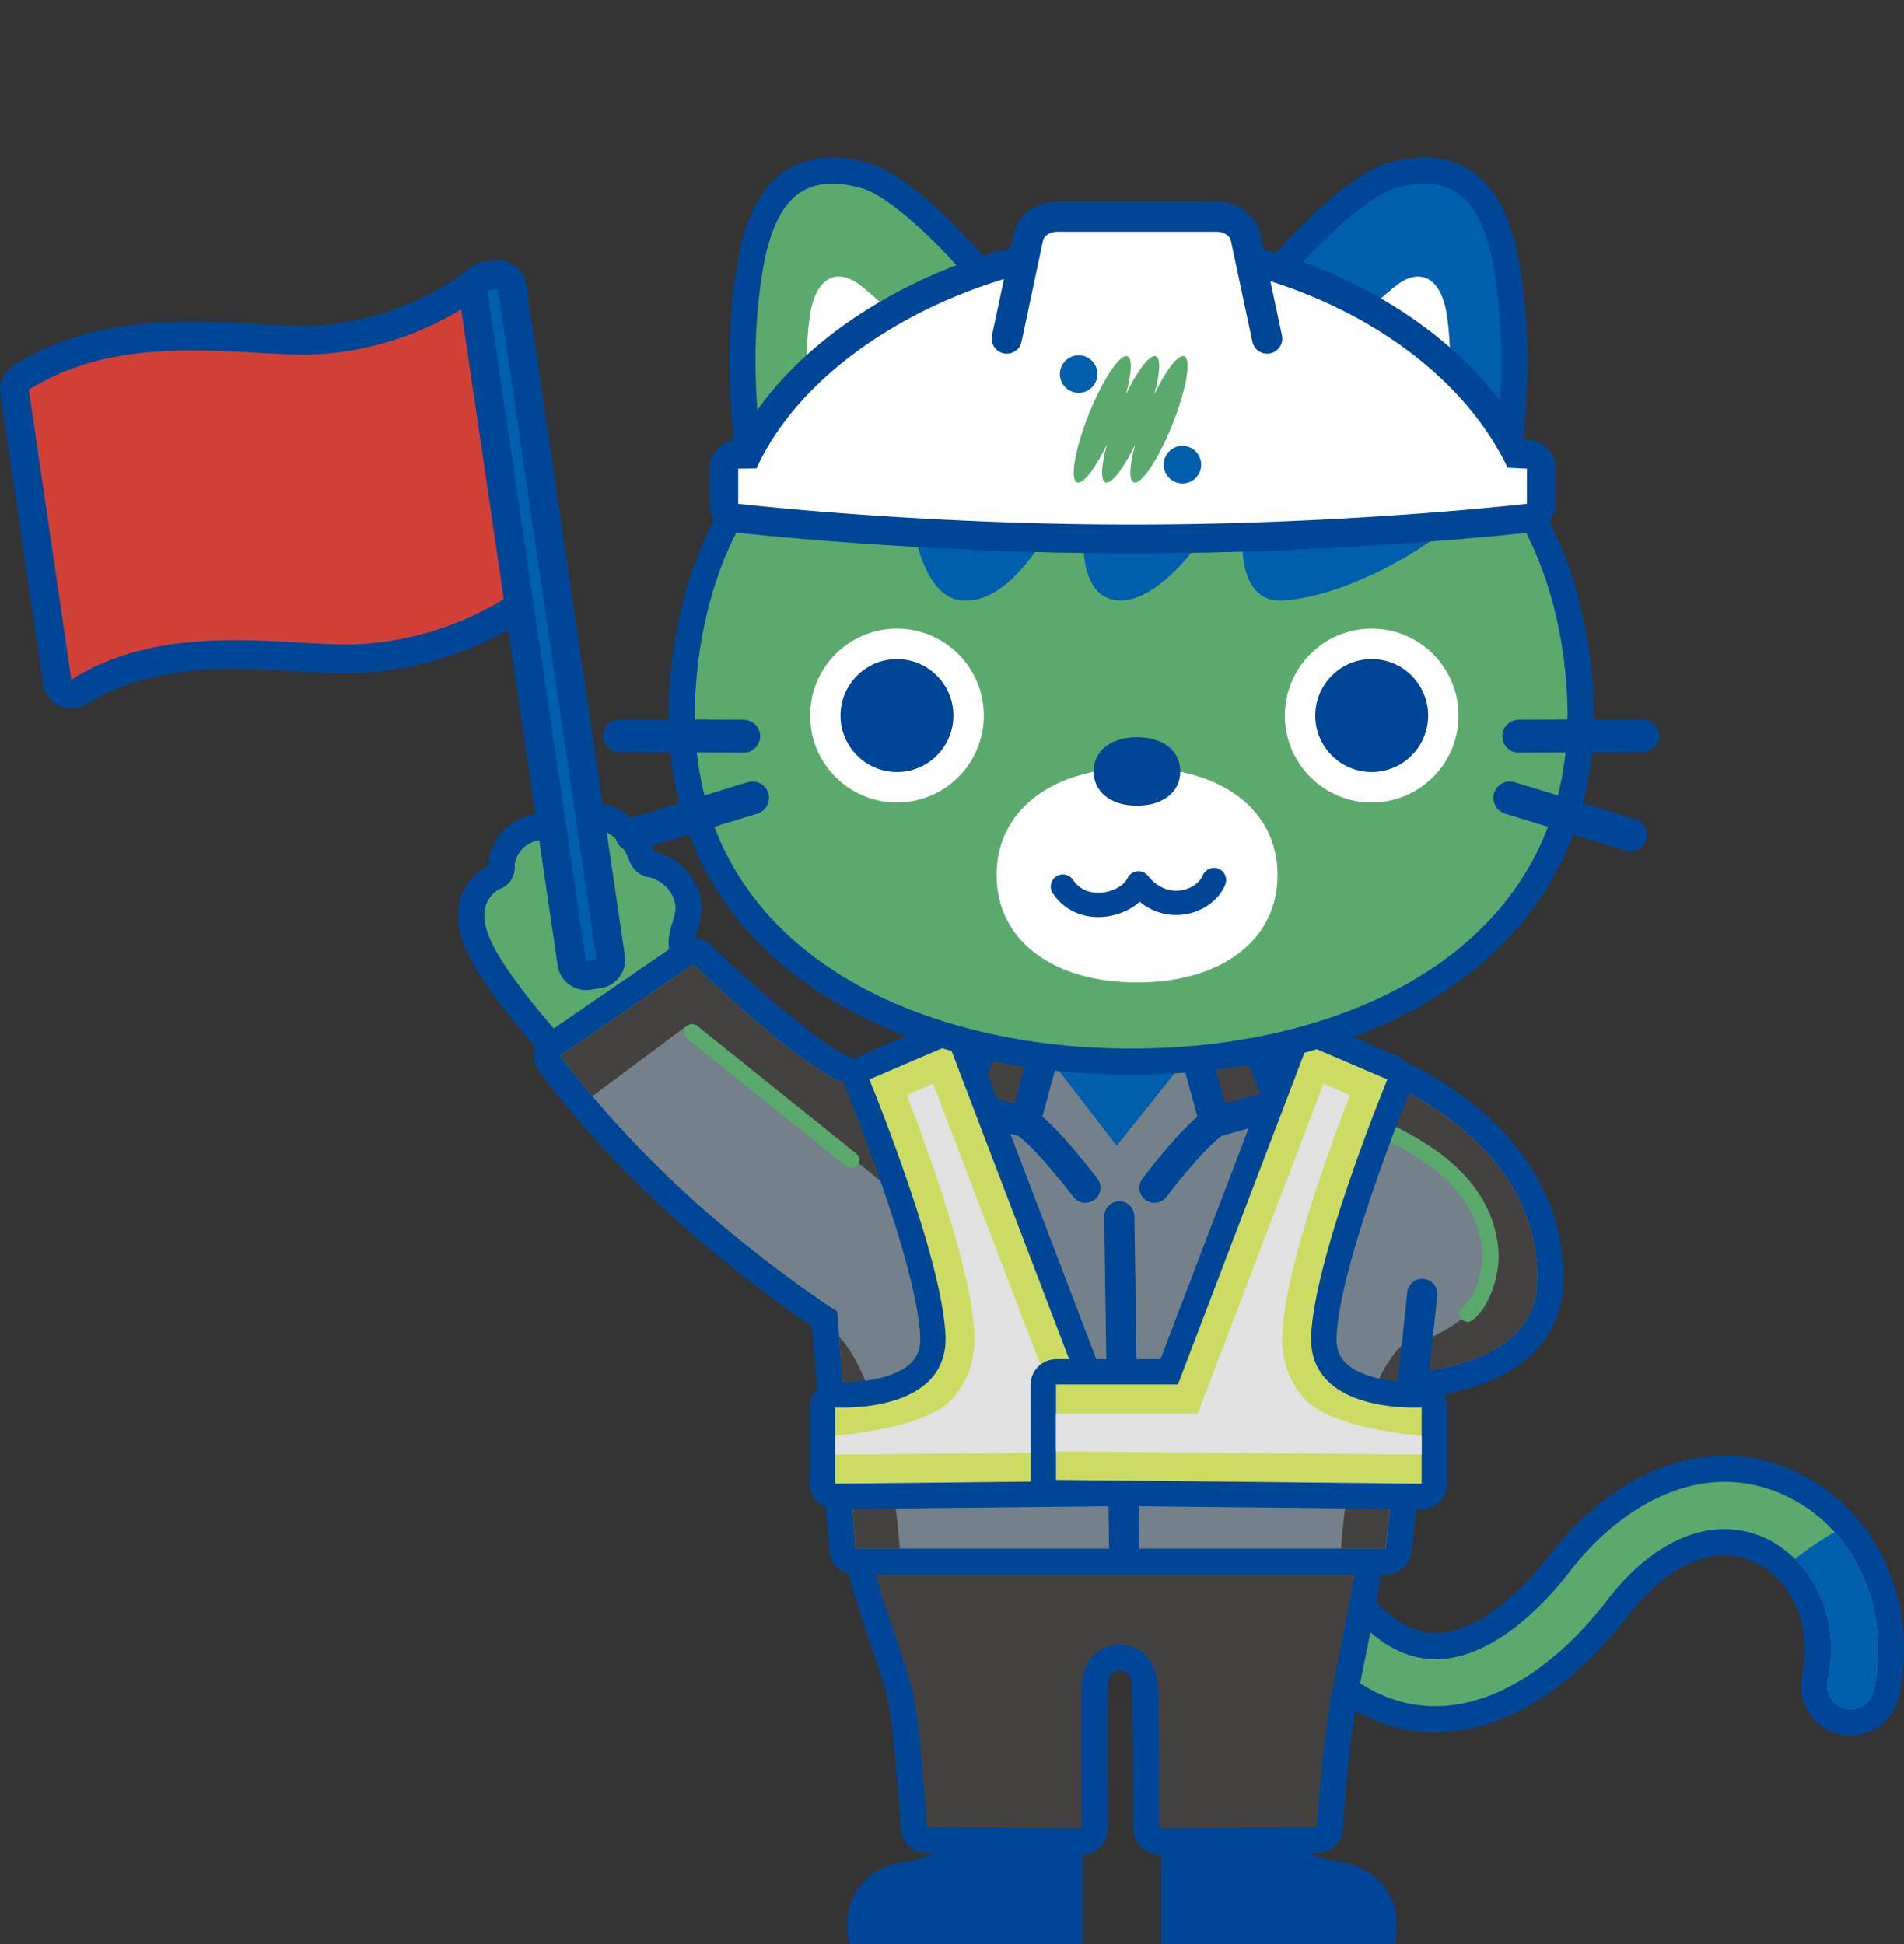 <svg width="235" height="240" fill="none" xmlns="http://www.w3.org/2000/svg"><rect width="100%" height="100%" fill="#333333" stroke="none"/><path d="M69.98 130.506a1.605 1.605 0 01-1.139-.536 109.741 109.741 0 01-5.61-6.728c-4.248-5.577-5.62-8.845-4.886-11.673a5.15 5.15 0 012.01-2.922c.225-.156.398-.251.476-.294.06-.035.12-.061.19-.087.155-.06.284-.13.397-.207.362-.26.526-.64.492-1.168v-.207c.034-.528.293-2.335 2.115-3.641.88-.622 1.881-.951 2.891-.951.682 0 1.2.147 1.45.242.07.026.138.052.199.087.233.121.457.19.673.181a1.2 1.2 0 00.708-.242c.086-.06.181-.138.268-.233.043-.043.086-.087.138-.121.043-.035.13-.104.25-.19.88-.632 1.89-.969 2.91-.969.508 0 1.018.087 1.518.251 2.883.942 4.135 4.505 4.144 4.539.12.355.431.969 1.191 1.073.043 0 .086.017.13.026.509.112 3.098.83 4.186 3.709.596 1.574.19 2.845-.155 3.96-.406 1.297-.7 2.551.198 3.623.32.381.44.882.337 1.367a1.63 1.63 0 01-.855 1.115c-4.109 2.058-9.098 5.715-13.034 9.546a1.615 1.615 0 01-1.122.458h-.052l-.017-.008z" fill="#5BA96C"/><path d="M73.502 102.464c.32 0 .656.052 1.019.164 2.08.683 3.116 3.511 3.116 3.511.389 1.167 1.286 1.997 2.504 2.162.336.077 2.227.588 3.03 2.706.38 1.003.172 1.755-.19 2.905-.372 1.168-1.028 3.312.5 5.145-4.42 2.214-9.573 6.07-13.44 9.832-2.08-2.318-4.005-4.626-5.525-6.624-3.85-5.058-5.188-8.041-4.61-10.29a3.515 3.515 0 011.39-2.006c.147-.103.26-.164.303-.19a3.51 3.51 0 00.76-.398c.81-.579 1.234-1.487 1.165-2.576.017-.277.181-1.531 1.441-2.43.734-.519 1.425-.657 1.951-.657.449 0 .777.104.907.147a3.04 3.04 0 001.424.372c.578 0 1.14-.182 1.64-.545.172-.121.337-.26.492-.424.026-.026.078-.06.155-.121.475-.337 1.148-.674 1.986-.674m-.018-3.234c-1.355 0-2.684.44-3.85 1.271a6.807 6.807 0 00-.336.259 2.413 2.413 0 00-.164.147 5.797 5.797 0 01-.25-.104 5.87 5.87 0 00-1.986-.328c-1.346 0-2.667.432-3.815 1.245-2.409 1.721-2.754 4.15-2.797 4.851v.242a2.93 2.93 0 00-.224.112 6.725 6.725 0 00-3.298 4.237c-1.001 3.883 1.338 8.033 5.17 13.057 1.615 2.118 3.583 4.479 5.698 6.831a3.225 3.225 0 002.287 1.063h.104c.837 0 1.64-.328 2.244-.916 3.824-3.718 8.667-7.263 12.638-9.252a3.22 3.22 0 001.027-4.946c-.31-.372-.285-.882.103-2.11.389-1.228.916-2.923.13-5.015a7.571 7.571 0 00-5.335-4.721l-.146-.026c-.018-.043-.026-.078-.044-.121-.267-.718-1.778-4.35-5.136-5.448a6.499 6.499 0 00-2.02-.328z" fill="#004697"/><path d="M228.414 212.633c-.311 0-.622-.034-.932-.095-2.435-.51-3.997-2.914-3.488-5.352 1.666-7.955-2.356-13.792-6.811-15.841a10.349 10.349 0 00-4.35-.969c-4.472 0-9.15 2.88-13.164 8.094-6.837 8.88-14.847 13.765-22.556 13.765-1.053 0-2.106-.095-3.125-.276-5.619-1.012-10.669-4.669-15.019-10.869-3.643-5.188-6.863-12.279-9.573-21.064-.734-2.378.595-4.92 2.978-5.655.431-.138.88-.199 1.338-.199 1.994 0 3.72 1.28 4.307 3.182 4.756 15.392 10.997 24.523 17.575 25.716.527.095 1.07.147 1.614.147 6.707 0 12.957-7.168 15.331-10.255 2.693-3.502 10.065-11.639 20.346-11.639 2.753 0 5.472.614 8.088 1.816 9.279 4.28 14.157 14.942 11.86 25.906a4.517 4.517 0 01-4.411 3.588h-.008z" fill="#5BA96C"/><path d="M153.703 175.78c1.234 0 2.382.805 2.771 2.05 5.015 16.23 11.524 25.508 18.827 26.822a10.95 10.95 0 001.899.173c7.38 0 13.975-7.462 16.599-10.886 4.506-5.854 11.403-11.008 19.077-11.008 2.417 0 4.903.51 7.415 1.669 8.598 3.969 13.103 13.887 10.963 24.107a2.903 2.903 0 01-3.427 2.249 2.905 2.905 0 01-2.245-3.442c1.848-8.82-2.701-15.331-7.708-17.639a11.853 11.853 0 00-5.024-1.116c-4.929 0-10.065 3.035-14.441 8.725-6.526 8.482-14.14 13.143-21.278 13.143-.959 0-1.908-.087-2.84-.251-5.206-.942-9.884-4.358-13.984-10.212-3.548-5.058-6.673-11.941-9.358-20.614a2.9 2.9 0 012.771-3.761m-.017-3.234c-.613 0-1.226.095-1.813.277a6.097 6.097 0 00-3.608 3 6.129 6.129 0 00-.432 4.678c2.763 8.95 6.06 16.196 9.798 21.513 4.601 6.563 10.004 10.437 16.047 11.535 1.113.199 2.262.303 3.41.303 8.226 0 16.694-5.11 23.833-14.397 3.703-4.816 7.924-7.462 11.895-7.462 1.26 0 2.495.276 3.677.821 3.885 1.79 7.389 6.952 5.904 14.043-.69 3.311 1.433 6.571 4.731 7.263.414.086.837.13 1.26.13 2.875 0 5.395-2.05 5.991-4.877 2.451-11.717-2.797-23.104-12.767-27.704-2.831-1.306-5.775-1.963-8.762-1.963-7.743 0-15.624 4.47-21.623 12.269-1.735 2.257-7.89 9.624-14.053 9.624-.449 0-.889-.043-1.329-.121-3.453-.622-10.152-4.643-16.324-24.6a6.092 6.092 0 00-5.844-4.323l.009-.009z" fill="#004697"/><path d="M225.574 207.523a2.904 2.904 0 002.244 3.441 2.899 2.899 0 003.436-2.248c1.553-7.402-.38-14.639-4.834-19.585-1.753 1.012-3.41 2.17-4.903 3.32 3.263 3.225 5.429 8.509 4.057 15.072z" fill="#005FAC"/><path d="M143.085 227.323a1.61 1.61 0 01-1.614-1.617c0-.138.043-13.549-.181-17.561-.147-2.62-1.752-3.545-3.082-3.545-1.51 0-3.047 1.072-3.09 3.476-.069 3.675 0 17.483 0 17.622 0 .432-.173.847-.475 1.15a1.6 1.6 0 01-1.139.467l-19.146-.182a1.614 1.614 0 01-1.597-1.522c0-.129-.725-12.797-1.865-17.172-.431-1.66-1.096-3.589-1.856-5.819-2.184-6.382-4.894-14.328-4.894-23.286 0-.891.716-1.617 1.614-1.617h62.954c.889 0 1.614.717 1.614 1.617 0 7.937-1.951 17.682-3.375 24.799-.388 1.945-.742 3.718-1.019 5.248-1.26 7.03-1.769 16.127-1.778 16.213a1.603 1.603 0 01-1.597 1.522l-19.491.181.017.026z" fill="#434241"/><path d="M168.723 179.351c0 9.883-3.073 22.551-4.368 29.771-1.295 7.22-1.796 16.412-1.796 16.412l-19.474.181s.052-13.549-.181-17.656c-.19-3.433-2.443-5.067-4.687-5.067s-4.644 1.746-4.705 5.067c-.069 3.735 0 17.665 0 17.665l-19.137-.182s-.725-12.909-1.916-17.492c-1.701-6.502-6.699-16.879-6.699-28.69h62.954m.009-3.234H105.76a3.222 3.222 0 00-3.219 3.225c0 9.226 2.874 17.648 4.98 23.805.751 2.196 1.399 4.098 1.822 5.707.915 3.493 1.622 13.35 1.821 16.852.095 1.695 1.493 3.035 3.185 3.044l19.138.181h.034c.855 0 1.666-.337 2.27-.942.613-.605.95-1.435.95-2.3 0-.138-.069-13.93 0-17.588.034-1.755 1.139-1.893 1.476-1.893.872 0 1.398.717 1.467 2.023.225 3.969.182 17.328.182 17.467a3.227 3.227 0 003.219 3.242h.026l19.474-.181a3.218 3.218 0 003.186-3.053c0-.086.509-9.088 1.752-16.014.267-1.513.63-3.311 1.018-5.222 1.433-7.142 3.384-16.913 3.402-24.989v-.121a3.223 3.223 0 00-3.22-3.226v-.017z" fill="#004697"/><path d="M133.59 225.716V240h-28.779c-1.441-6.511 3.134-9.684 6.742-10.125 6.655-.822 5.05-4.324 5.05-4.324l16.987.165zm9.755 0V240h28.779c1.442-6.511-3.133-9.684-6.742-10.125-6.655-.822-5.049-4.324-5.049-4.324l-16.988.165z" fill="#004697"/><path d="M105.571 192.78a1.605 1.605 0 01-1.606-1.487l-2.175-28.457c-1.865-1.219-7.277-4.894-14.027-10.592-12.267-10.342-19.63-20.536-19.94-20.96a1.616 1.616 0 01-.277-1.219c.078-.432.32-.804.674-1.055l16.444-11.301a1.606 1.606 0 012.037.173c7.242 7.021 16.176 14.336 18.593 14.405.208 0 .415.009.622.009 4.376 0 8.658-1.392 13.19-2.862 5.507-1.79 11.757-3.822 19.482-3.822 19.768 0 36.35 5.439 45.5 14.933 4.972 5.162 7.484 11.37 7.251 17.968-.319 9.001-10.194 12.01-16.444 12.477l-2.262 20.381a1.618 1.618 0 01-1.605 1.435h-65.457v-.026z" fill="#74818A"/><path d="M85.579 119.031s15.175 14.726 19.672 14.856c.224 0 .449.008.665.008 10.056 0 18.835-6.684 32.672-6.684 29.928 0 51.784 12.815 51.137 31.224-.38 10.756-16.28 10.981-16.28 10.981l-2.417 21.747H105.57l-2.235-29.261s-6.31-3.969-14.528-10.903c-12.249-10.333-19.673-20.675-19.673-20.675l16.445-11.301m0-3.217c-.63 0-1.27.19-1.822.571l-16.444 11.301a3.262 3.262 0 00-1.355 2.11 3.184 3.184 0 00.56 2.438c.312.433 7.796 10.783 20.209 21.254 6.128 5.171 11.187 8.699 13.517 10.264l2.115 27.67a3.223 3.223 0 003.211 2.983h65.458a3.225 3.225 0 003.202-2.871l2.124-19.109c1.674-.217 3.901-.623 6.146-1.401 6.534-2.274 10.246-6.701 10.444-12.46.251-7.039-2.417-13.662-7.699-19.144-9.444-9.806-26.458-15.426-46.657-15.426-7.976 0-14.355 2.075-19.974 3.9-4.601 1.496-8.581 2.784-12.698 2.784h-.518c-2.365-.441-10.98-7.549-17.575-13.947a3.23 3.23 0 00-2.244-.908v-.009z" fill="#004697"/><path d="M105.571 191.163h5.49c-1.675-21.124-7.484-26.105-7.484-26.105l1.994 26.105zm65.422 0h-5.49c1.675-21.124 7.752-25.275 7.752-25.275l-1.338 17.276-.924 7.999zm18.741-32.728c.353-10.057-6.026-18.444-16.747-23.978l-1.856 5.171s10.644 4.444 12.413 12.218c1.658 7.263-1.105 10.661-7.984 13.765l.44 3.597c4.506-.579 13.457-2.732 13.734-10.773z" fill="#434241"/><path d="M171.33 139.714c3.254 1.721 11.852 5.733 12.62 14.665.216 2.465-.889 6.321-2.814 7.8" stroke="#5BA96C" stroke-width="2" stroke-linecap="round" stroke-linejoin="round"/><path d="M113.918 133.186l-.518-.363c-2.702.692-5.378 1.15-8.157 1.063-4.498-.138-19.673-14.855-19.673-14.855l-5.498 3.779-10.946 7.523s1.398 1.945 3.98 4.997l11.687-8.724 27.571 22.127 1.554-15.547z" fill="#434241"/><path d="M174.411 170.385l1.131-10.653" stroke="#004697" stroke-width="3.73" stroke-linecap="round" stroke-linejoin="round"/><path d="M126.538 138.538l-8.235-2.326 5.567-12.849 6.06 2.629-3.392 12.546z" fill="#434241" stroke="#004697" stroke-width="3.73" stroke-linecap="round" stroke-linejoin="round"/><path d="M126.538 138.539c2.814 1.945 7.415 8.076 7.415 8.076l-7.415-8.076z" fill="#74818A"/><path d="M126.538 138.539c2.814 1.945 7.415 8.076 7.415 8.076" stroke="#004697" stroke-width="3.73" stroke-linecap="round" stroke-linejoin="round"/><path d="M149.905 138.538l8.226-2.326-5.567-12.849-6.06 2.629 3.401 12.546z" fill="#434241" stroke="#004697" stroke-width="3.73" stroke-linecap="round" stroke-linejoin="round"/><path d="M149.905 138.539c-2.814 1.945-7.415 8.076-7.415 8.076l7.415-8.076z" fill="#74818A"/><path d="M149.905 138.539c-2.814 1.945-7.415 8.076-7.415 8.076" stroke="#004697" stroke-width="3.73" stroke-linecap="round" stroke-linejoin="round"/><path d="M130.448 131.846l7.372 9.598 7.743-9.693-15.115.095z" fill="#005FAC"/><path d="M138.148 150.16l.604 41.003" stroke="#004697" stroke-width="3.73" stroke-linecap="round" stroke-linejoin="round"/><path d="M184.157 60.216c-.268 0-.535-.07-.777-.199l-30.376-16.636a1.614 1.614 0 01-.674-2.127c3.28-6.65 14.114-18.115 19.491-19.594 1.477-.406 2.789-.605 4.014-.605 5.654 0 9.021 4.237 10.29 12.953.414 2.853 1.692 11.534-.389 24.85a1.602 1.602 0 01-1.588 1.367l.009-.01z" fill="#005FAC"/><path d="M175.844 22.663c4.584 0 7.484 3.294 8.701 11.57.441 3.017 1.632 11.405-.388 24.366l-30.376-16.636c3.142-6.364 13.725-17.44 18.481-18.755 1.295-.355 2.486-.545 3.591-.545m-.009-3.234c-1.372 0-2.822.216-4.445.657-6.224 1.712-17.342 14-20.51 20.433a3.229 3.229 0 001.346 4.263l30.377 16.636a3.26 3.26 0 001.545.398c.483 0 .975-.113 1.424-.329a3.236 3.236 0 001.761-2.395c2.115-13.55.82-22.421.389-25.335-.682-4.66-1.899-8.067-3.738-10.41-2.029-2.604-4.774-3.918-8.149-3.918z" fill="#004697"/><path d="M178.598 39.014c-.742-5.058-3.531-5.888-6.224-3.796-1.623 1.263-5.775 4.825-7.32 7.964l13.345 7.834c.993-6.381.406-10.514.19-12.002h.009z" fill="#fff"/><path d="M94.392 60.216a1.605 1.605 0 01-1.588-1.366c-2.08-13.299-.812-21.989-.389-24.85 1.278-8.717 4.644-12.954 10.29-12.954 1.225 0 2.538.2 4.014.606 5.386 1.478 16.219 12.944 19.491 19.593.38.779.086 1.712-.673 2.127L95.16 60.01c-.242.13-.51.199-.777.199l.009.008z" fill="#5BA96C"/><path d="M102.696 22.663c1.096 0 2.296.19 3.591.545 4.748 1.306 15.339 12.39 18.481 18.755L94.392 58.599c-2.02-12.961-.829-21.349-.388-24.366 1.208-8.284 4.117-11.57 8.701-11.57m-.009-3.234c-9.789 0-11.368 10.791-11.886 14.337-.423 2.913-1.727 11.785.388 25.335a3.222 3.222 0 003.185 2.723c.536 0 1.062-.13 1.546-.397l30.376-16.637a3.233 3.233 0 001.346-4.263c-3.176-6.433-14.286-18.72-20.509-20.432-1.615-.441-3.065-.657-4.437-.657l-.009-.009z" fill="#004697"/><path d="M99.951 39.014c.743-5.058 3.531-5.888 6.224-3.796 1.623 1.263 5.775 4.825 7.32 7.964l-13.345 7.834c-.993-6.381-.406-10.514-.19-12.002h-.009z" fill="#fff"/><path d="M139.106 125.257a1.77 1.77 0 01-1.77-1.755 1.74 1.74 0 011.735-1.755c.967 0 1.779.786 1.779 1.755 0 .968-.751 1.755-1.718 1.755h-.035.009z" fill="#5BA96C"/><path d="M139.141 123.502h-.069.069zm0-3.502h-.069a3.51 3.51 0 00-3.505 3.51 3.488 3.488 0 003.461 3.502h.113a3.508 3.508 0 003.496-3.51 3.503 3.503 0 00-3.496-3.511V120z" fill="#004697"/><path d="M103.075 184.738a1.578 1.578 0 01-1.571-1.574v-9.416c0-.432.182-.848.501-1.142a1.553 1.553 0 011.07-.423h.104c.026 0 .345.017.863.017 1.606 0 7.027-.216 9.634-2.948 1.07-1.125 1.553-2.56 1.467-4.376-.449-9.503-9.193-30.808-9.288-31.024a1.569 1.569 0 01.829-2.041l9.875-4.237c.198-.086.405-.13.613-.13.207 0 .414.044.613.121.397.165.699.485.854.882l15.598 40.9h13.967c.863 0 1.562.7 1.562 1.565v11.768c0 .856-.69 1.556-1.553 1.565l-45.138.476v.017z" fill="#CCDC62"/><path d="M117.172 129.018l15.978 41.902h15.046v11.769l-45.129.467v-9.417s.363.026.967.026c3.176 0 13.06-.666 12.663-8.967-.466-9.892-9.4-31.543-9.4-31.543l9.875-4.237zm0-3.139c-.423 0-.837.087-1.235.251l-9.875 4.237a3.137 3.137 0 00-1.657 4.081c.086.208 8.727 21.271 9.167 30.497.087 1.816-.552 2.707-1.036 3.217-1.726 1.816-5.524 2.464-8.502 2.464-.475 0-.76-.017-.768-.017h-.19c-.794 0-1.563.303-2.15.847a3.146 3.146 0 00-.992 2.283v9.417a3.14 3.14 0 003.133 3.138h.035l45.128-.467a3.134 3.134 0 003.099-3.138V170.92a3.135 3.135 0 00-3.133-3.138h-12.888l-15.21-39.888a3.172 3.172 0 00-1.7-1.773 3.137 3.137 0 00-1.217-.25l-.009.008z" fill="#004697"/><path d="M148.196 179.161V174.5h-17.498l-15.529-40.726-3.263 1.401c2.555 6.58 7.976 21.375 8.365 29.468.155 3.208-.846 6.027-2.883 8.171-2.927 3.078-10.911 4.116-14.312 4.427v2.326l45.128-.397-.008-.009z" fill="#E1E1E1"/><path d="M130.318 184.263a1.561 1.561 0 01-1.553-1.565v-11.769c0-.864.699-1.565 1.562-1.565h13.967l15.598-40.899a1.554 1.554 0 011.467-1.003c.208 0 .423.043.613.13l9.867 4.237a1.568 1.568 0 01.828 2.04c-.086.216-8.83 21.522-9.288 31.025-.086 1.816.397 3.251 1.468 4.375 2.607 2.741 8.036 2.949 9.633 2.949.518 0 .838-.018.863-.018h.104c.397 0 .777.147 1.07.424.32.294.492.709.492 1.141v9.417c0 .415-.164.821-.466 1.115-.293.294-.69.458-1.105.458l-45.137-.475.017-.017z" fill="#CCDC62"/><path d="M161.359 129.018l9.876 4.237s-8.935 21.66-9.401 31.544c-.397 8.309 9.496 8.966 12.664 8.966.604 0 .966-.026.966-.026v9.417l-45.128-.467V170.92h15.045l15.978-41.902zm0-3.139c-.414 0-.828.087-1.217.251a3.096 3.096 0 00-1.7 1.773l-15.21 39.887h-12.888a3.136 3.136 0 00-3.133 3.139v11.768a3.134 3.134 0 003.099 3.139l45.128.467h.035c.829 0 1.614-.328 2.201-.908a3.135 3.135 0 00.932-2.231v-9.416c0-.865-.362-1.695-.992-2.291a3.127 3.127 0 00-2.141-.848h-.207s-.285.017-.76.017c-2.978 0-6.776-.648-8.502-2.464-.484-.51-1.123-1.401-1.036-3.216.44-9.227 9.081-30.29 9.167-30.498a3.14 3.14 0 00-1.657-4.081l-9.875-4.237a3.066 3.066 0 00-1.235-.251h-.009z" fill="#004697"/><path d="M130.336 179.161V174.5h17.497l15.529-40.726 3.263 1.401c-2.555 6.58-7.976 21.375-8.364 29.468-.156 3.208.846 6.027 2.883 8.171 2.926 3.078 10.911 4.116 14.312 4.427v2.326l-45.129-.397.009-.009z" fill="#E1E1E1"/><path d="M139.615 131.05c-19.172 0-35.763-6.009-45.517-16.489-7.363-7.912-10.67-17.933-9.84-29.788 1.217-17.389 9.037-30.307 23.237-38.418 13.38-7.635 27.959-8.231 32.111-8.231 4.152 0 18.732.596 32.112 8.231 14.208 8.11 22.02 21.03 23.246 38.418.829 11.863-2.477 21.885-9.841 29.788-9.754 10.48-26.345 16.489-45.517 16.489h.009z" fill="#5BA96C"/><path d="M139.615 39.74c14.563 0 51.024 6.338 53.744 45.145 2.166 30.93-25.517 44.557-53.744 44.557s-55.91-13.627-53.743-44.557c2.719-38.807 39.181-45.145 53.743-45.145zm0-3.234c-4.247 0-19.18.606-32.914 8.44-14.493 8.275-22.815 22.006-24.049 39.706-.863 12.321 2.59 22.758 10.272 31.007 10.057 10.808 27.079 17 46.691 17 19.612 0 36.635-6.2 46.691-17 7.674-8.249 11.136-18.677 10.272-31.007-1.243-17.7-9.555-31.431-24.049-39.706-13.725-7.834-28.658-8.44-32.914-8.44z" fill="#004697"/><path d="M169.301 99.075c5.921 0 10.721-4.808 10.721-10.74 0-5.93-4.8-10.739-10.721-10.739s-10.721 4.808-10.721 10.74c0 5.93 4.8 10.739 10.721 10.739z" fill="#fff"/><path d="M169.301 95.313c3.847 0 6.966-3.124 6.966-6.978 0-3.853-3.119-6.978-6.966-6.978s-6.966 3.125-6.966 6.978c0 3.854 3.119 6.978 6.966 6.978z" fill="#004697"/><path d="M110.706 99.075c5.921 0 10.721-4.808 10.721-10.74 0-5.93-4.8-10.739-10.721-10.739s-10.72 4.808-10.72 10.74c0 5.93 4.799 10.739 10.72 10.739z" fill="#fff"/><path d="M110.706 95.313c3.848 0 6.966-3.124 6.966-6.978 0-3.853-3.118-6.978-6.966-6.978-3.847 0-6.966 3.125-6.966 6.978 0 3.854 3.119 6.978 6.966 6.978z" fill="#004697"/><path d="M187.446 90.886l15.305-.06m-16.401 7.678l14.907 4.574M91.793 90.886l-15.304-.06m16.391 7.678l-14.898 4.574" stroke="#004697" stroke-width="4.06" stroke-linecap="round" stroke-linejoin="round"/><path d="M157.682 108.024c0 7.998-6.88 13.256-17.342 13.256s-17.341-5.258-17.341-13.256 6.879-13.255 17.341-13.255c10.462 0 17.342 5.257 17.342 13.255z" fill="#fff"/><path d="M145.675 95.236c0 2.55-2.124 4.228-5.343 4.228-3.22 0-5.344-1.678-5.344-4.228 0-2.551 2.124-4.229 5.344-4.229 3.219 0 5.343 1.678 5.343 4.229z" fill="#004697"/><path d="M131.19 109.451c2.547 3.787 8.158 2.239 9.323-.398 3.246 4.056 8.218 2.344 9.323-.415" stroke="#004697" stroke-width="3" stroke-linecap="round" stroke-linejoin="round"/><mask id="a" style="mask-type:luminance" maskUnits="userSpaceOnUse" x="85" y="39" width="109" height="91"><path d="M193.359 84.886c-2.719-38.807-39.181-45.145-53.744-45.145-14.562 0-51.033 6.338-53.743 45.145-2.167 30.929 25.516 44.556 53.743 44.556 28.227 0 55.91-13.627 53.744-44.556z" fill="#fff"/></mask><g mask="url(#a)"><path d="M165.494 0c-21.649 0-38.766 10.636-46.535 28.43-10.324 23.684-7.588 45.145-.251 45.69 4.636.346 8.728-4.297 13.855-13.843.483-.89 1.83-.433 1.666.57-1.588 9.624.535 13.273 4.092 13.273 3.556 0 8.692-4.15 13.845-13.791.475-.9 1.83-.433 1.666.57-1.571 9.59.553 13.221 4.101 13.221 8.183 0 32.318-10.125 37.42-35.227C198.857 21.583 182.241 0 165.494 0z" fill="#005FAC"/></g><path d="M139.788 66.537c-26.276 0-48.65-2.542-48.875-2.568a1.775 1.775 0 01-1.57-1.764v-4.34c0-.978.785-1.765 1.752-1.782h1.156c3.608-7.186 10.48-13.723 19.474-18.513 8.762-4.67 18.982-7.341 28.055-7.341 9.072 0 19.12 2.508 27.743 7.047 9.003 4.747 15.788 11.215 19.673 18.746l1.338.07c.949.043 1.692.83 1.692 1.772v4.34c0 .9-.674 1.661-1.572 1.765-.224.026-22.598 2.568-48.874 2.568h.008z" fill="#fff"/><path d="M139.788 32.001c17.739 0 38.611 9.676 46.294 25.742l2.374.112v4.341s-22.193 2.56-48.677 2.56c-26.483 0-48.667-2.56-48.667-2.56v-4.34l2.261-.027c7.027-15.417 28.668-25.836 46.406-25.836m.009-3.545c-17.419 0-39.803 9.623-48.616 25.853h-.095a3.555 3.555 0 00-3.513 3.554v4.341a3.545 3.545 0 003.142 3.528c.224.026 22.702 2.585 49.073 2.585s48.858-2.56 49.083-2.585a3.551 3.551 0 003.142-3.528v-4.34a3.558 3.558 0 00-3.376-3.555l-.336-.017c-4.118-7.462-10.972-13.86-19.94-18.59-8.874-4.678-19.017-7.255-28.573-7.255l.009.009z" fill="#004697"/><path d="M124.259 41.798l2.65-12.477c.319-1.496 1.813-2.577 3.548-2.577h19.741c1.744 0 3.229 1.081 3.548 2.577l2.65 12.477" fill="#fff"/><path d="M124.259 41.798l2.65-12.477c.319-1.496 1.813-2.577 3.548-2.577h19.741c1.744 0 3.229 1.081 3.548 2.577l2.65 12.477" stroke="#004697" stroke-width="3.73" stroke-linecap="round" stroke-linejoin="round"/><path d="M135.446 46.182a2.316 2.316 0 01-2.313 2.317 2.316 2.316 0 01-2.314-2.317 2.316 2.316 0 012.314-2.317 2.316 2.316 0 012.313 2.317zm8.183 11.18a2.316 2.316 0 012.314-2.317 2.316 2.316 0 012.313 2.317 2.316 2.316 0 01-2.313 2.318 2.316 2.316 0 01-2.314-2.318z" fill="#005FAC"/><path d="M146.012 43.96c-.786 0-2.193 1.937-3.54 4.704.76-2.767.821-4.704.044-4.704-.777 0-2.193 1.937-3.54 4.704.76-2.767.821-4.704.044-4.704-1.053 0-3.237 3.493-4.878 7.808-1.64 4.315-2.114 7.808-1.061 7.808.785 0 2.192-1.937 3.539-4.704-.76 2.767-.82 4.704-.043 4.704.777 0 2.192-1.937 3.539-4.704-.76 2.767-.82 4.704-.043 4.704 1.053 0 3.237-3.493 4.877-7.808 1.64-4.315 2.123-7.808 1.062-7.808z" fill="#5BA96C"/><path d="M8.805 85.663c-.25 0-.5-.052-.742-.164a1.8 1.8 0 01-1.019-1.358L1.796 48.378a1.786 1.786 0 01.811-1.764c7.268-4.6 15.555-5.136 21.149-5.136 2.822 0 5.576.156 8.002.294 2.054.112 3.988.225 5.654.225.457 0 .897 0 1.32-.026 12.206-.536 20.2-7.35 20.277-7.419a1.77 1.77 0 011.778-.32 1.777 1.777 0 011.14 1.41l5.257 35.771a1.802 1.802 0 01-.587 1.6c-.363.311-8.952 7.687-22.452 8.283a38.64 38.64 0 01-1.476.035c-1.77 0-3.755-.112-5.853-.233-2.495-.139-5.076-.286-7.803-.286-5.154 0-12.767.476-19.259 4.583a1.784 1.784 0 01-.95.277v-.009z" fill="#D14036"/><path d="M60.174 35.901l5.257 35.772s-8.33 7.272-21.364 7.851c-.449.017-.915.026-1.399.026-3.729 0-8.52-.519-13.655-.519-6.656 0-13.898.873-20.2 4.86L3.556 48.119c6.302-3.986 13.544-4.86 20.2-4.86 5.136 0 9.918.52 13.655.52.484 0 .95-.01 1.399-.027 13.034-.58 21.364-7.851 21.364-7.851zm0-3.554a3.58 3.58 0 00-2.322.865c-.13.112-7.7 6.476-19.197 6.986-.38.018-.795.026-1.244.026-1.614 0-3.53-.103-5.55-.224-2.451-.139-5.231-.294-8.097-.294-5.818 0-14.441.562-22.098 5.412a3.56 3.56 0 00-1.614 3.52l5.257 35.771a3.553 3.553 0 005.412 2.49c6.103-3.864 13.371-4.305 18.309-4.305 2.676 0 5.23.147 7.7.285 2.123.121 4.134.233 5.956.233.56 0 1.07-.008 1.553-.034 14.114-.623 23.16-8.396 23.54-8.725a3.558 3.558 0 001.183-3.2l-5.257-35.77a3.551 3.551 0 00-2.279-2.82 3.558 3.558 0 00-1.226-.216h-.026z" fill="#004697"/><path d="M72.337 120.441c-.38 0-.75-.121-1.062-.355a1.78 1.78 0 01-.699-1.167L58.414 36.152a1.77 1.77 0 011.493-2.015l1.278-.19a1.762 1.762 0 011.32.337c.38.285.63.7.7 1.168l12.162 82.766a1.77 1.77 0 01-1.493 2.015l-1.278.19c-.086.009-.172.018-.259.018z" fill="#005FAC"/><path d="M61.452 35.71l12.163 82.759-1.278.19-12.163-82.758 1.278-.19zm0-3.553c-.173 0-.345.009-.518.035l-1.277.19a3.554 3.554 0 00-2.996 4.038l12.163 82.758a3.553 3.553 0 004.022 3.001l1.278-.191a3.533 3.533 0 002.33-1.4 3.56 3.56 0 00.665-2.638L64.957 35.183a3.567 3.567 0 00-1.39-2.334 3.528 3.528 0 00-2.115-.7v.008z" fill="#004697"/><path d="M85.432 127.419l19.62 15.763" stroke="#5BA96C" stroke-width="2" stroke-linecap="round" stroke-linejoin="round"/></svg>